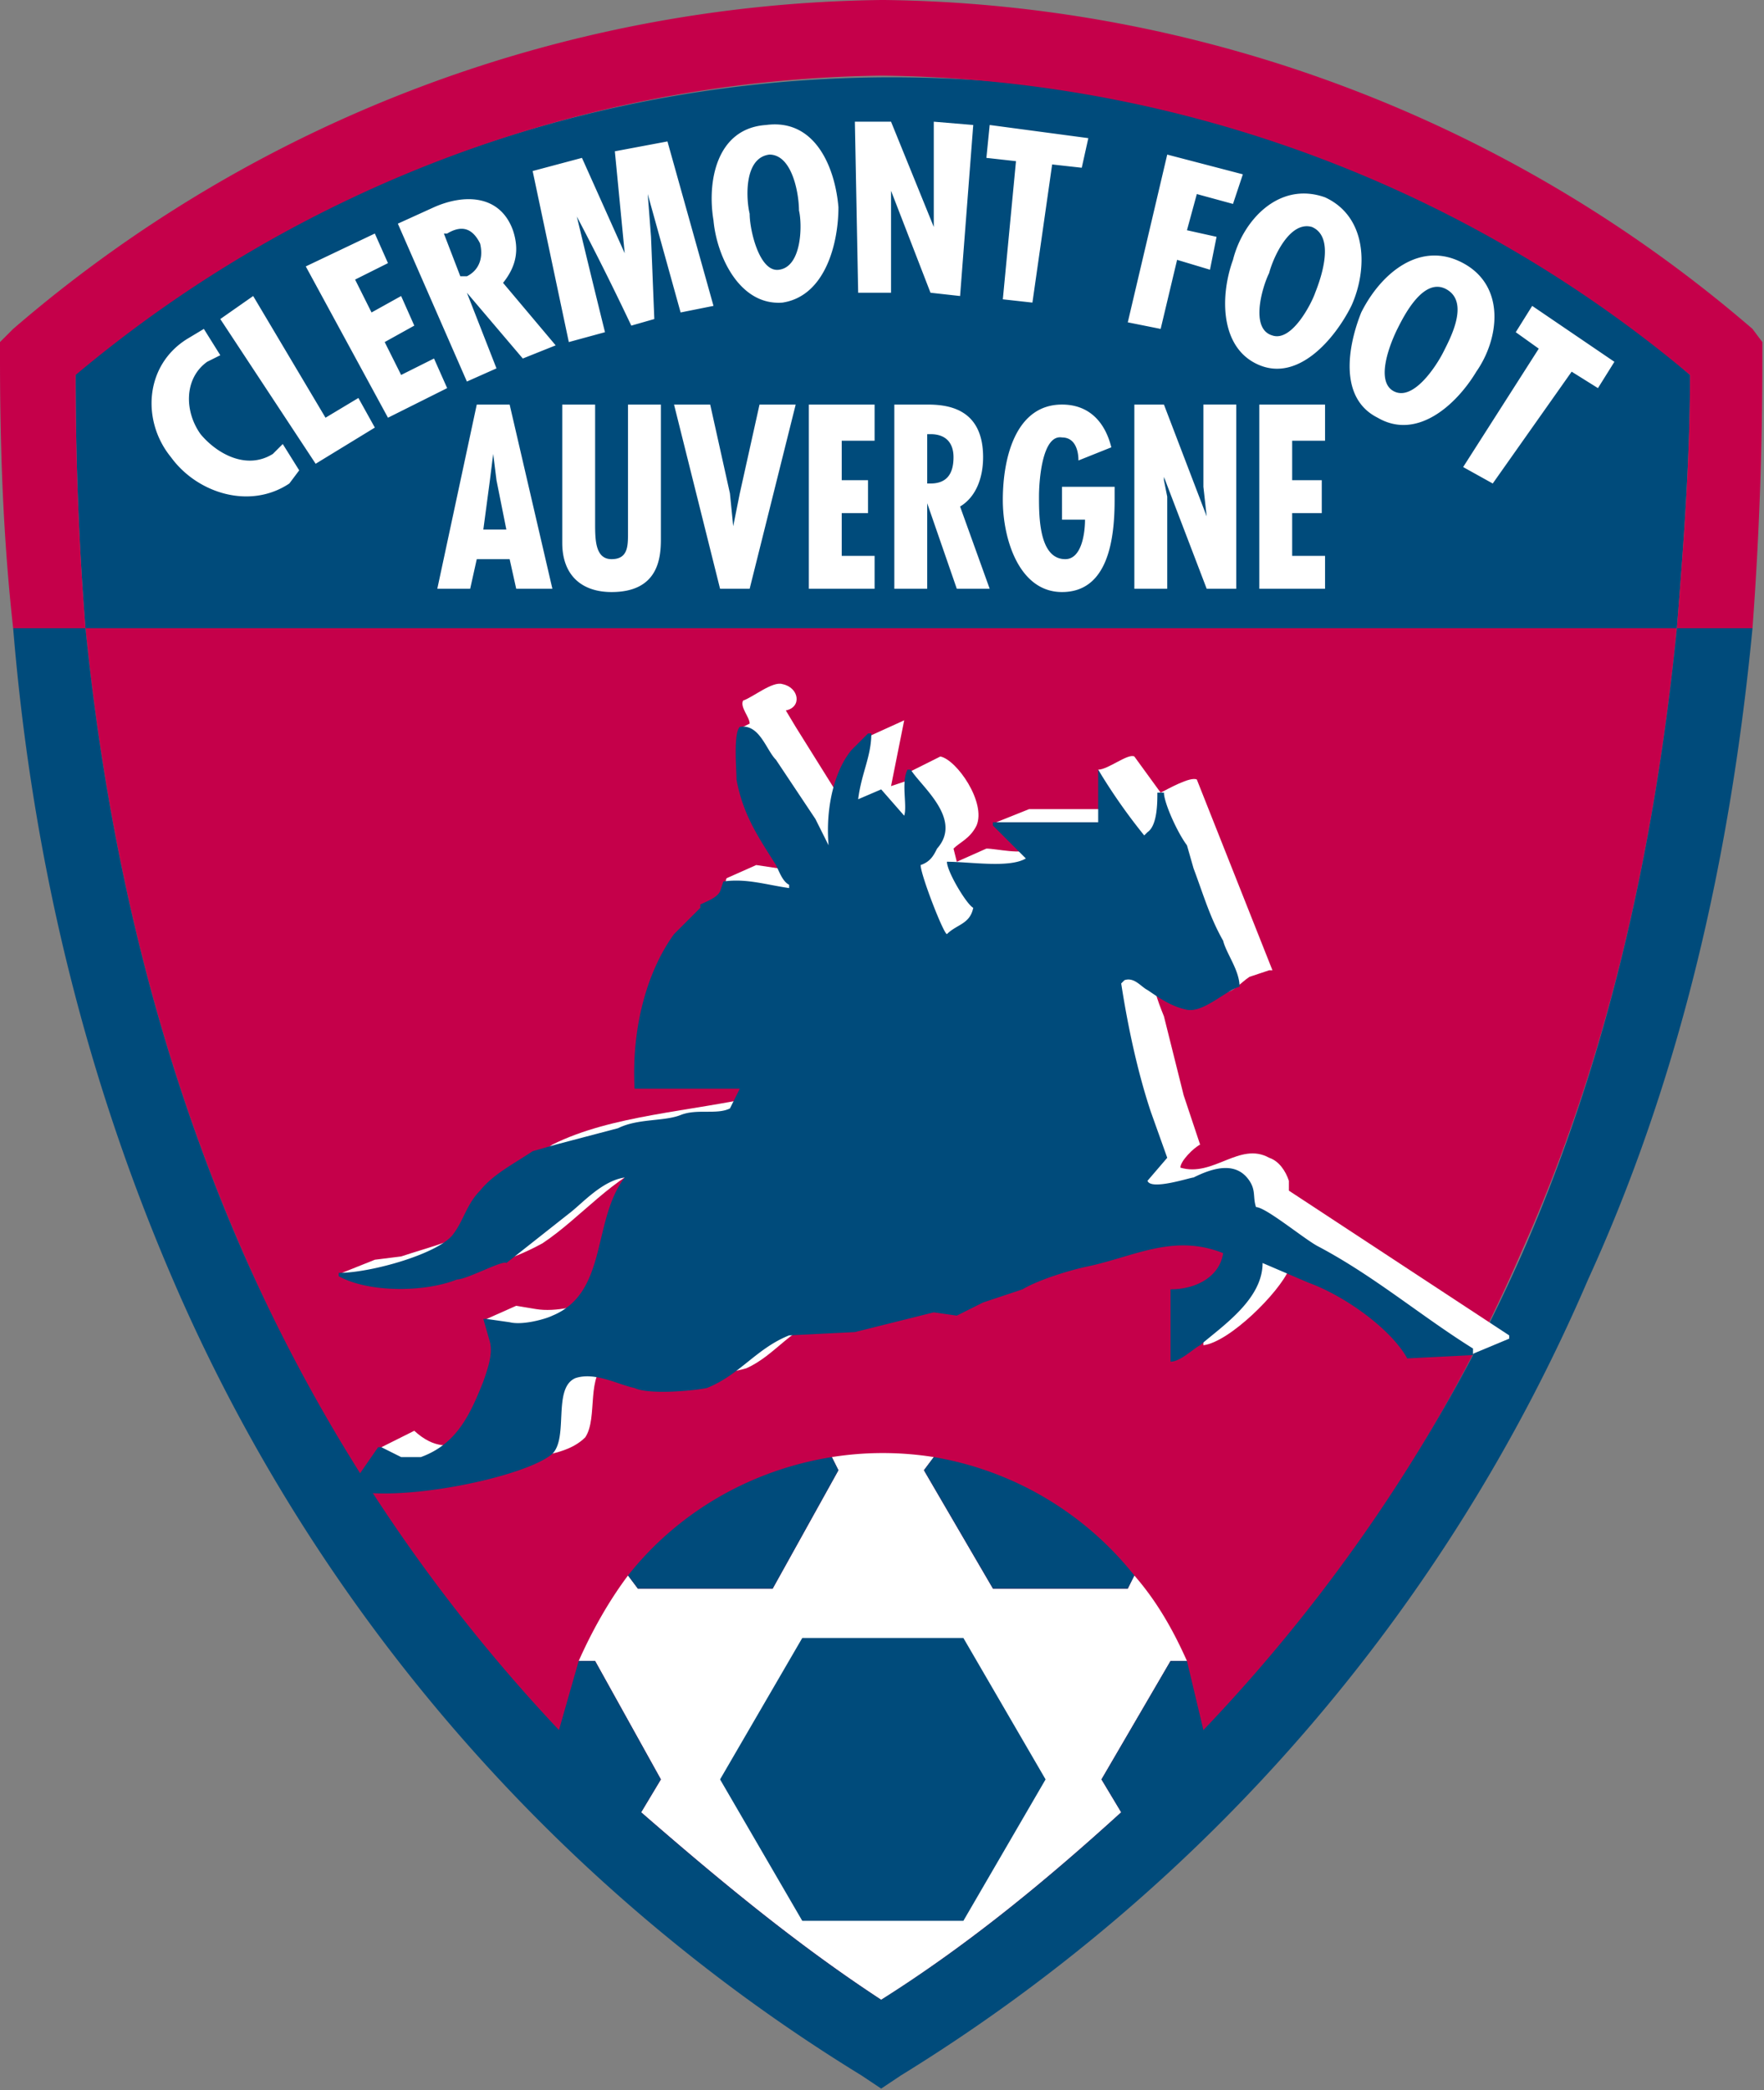 <svg height="635.5" width="536.5" xmlns="http://www.w3.org/2000/svg"><rect width="100%" height="100%" fill="#808080" stroke="none"/><path d="m74 381a507 507 0 0 0 194 227 507 507 0 0 0 195-228c25-56 40-119 47-189h-484c7 70 23 133 48 190z" fill="#c5004a"/><path d="m361 34a389 389 0 0 0 -338 79c0 27 1 53 3 78h484c2-25 4-51 4-77-43-38-94-65-153-80z" fill="#004b7b"/><path d="m23 114a389 389 0 0 1 245-91 389 389 0 0 1 246 91c0 26-2 52-4 77h23c2-27 3-54 3-82v-5l-3-4a412 412 0 0 0 -264-100h-1a412 412 0 0 0 -264 100l-4 4v5c0 28 1 55 4 82h22c-2-25-3-51-3-77z" fill="#c5004a"/><path d="m83 138c-8 5-17 0-22-6-5-7-5-17 2-22l4-2-5-8-5 3c-13 8-14 25-5 36 8 11 24 16 36 8l3-4-5-8zm16-11-22-37-10 7 29 44 18-11-5-9zm23-13-5-10 9-5-4-9-9 5-5-10 10-5-4-9-21 10 25 46 18-9-4-9zm34-44c-4-11-15-11-24-7l-11 5 21 48 9-4-9-23 17 20 10-4-16-19c4-5 5-10 3-16zm-14 14h-2l-5-13h1c5-3 8-1 10 3 1 4 0 8-4 10zm45-38 3 31-13-29-15 4 11 52 11-3a4407 4407 0 0 1 -9-37v1a880 880 0 0 1 17 34l7-2-1-25-1-13 10 36 10-2-14-50zm46-8c-15 1-18 17-16 29 1 11 8 26 21 25 13-2 17-18 17-29-1-12-7-27-22-25zm4 44c-6 1-9-12-9-17-1-4-2-17 6-18 7 0 9 12 9 17 1 4 1 17-6 18zm47-21v8l-13-32h-11l1 52h10v-24-2-5l12 31 9 1 4-52-12-1zm16-13 9 1-4 42 9 1 6-42 9 1 2-9-30-4zm64 11 11 3 3-9-23-6-12 51 10 2 5-21 10 3 2-10-9-2zm39 1c-14-5-25 7-28 19-4 11-4 27 8 32s23-8 28-18c5-11 5-27-8-33zm-3 29c-1 3-7 15-13 13-7-2-3-15-1-19 1-4 6-16 13-14 7 3 3 15 1 20zm45-9c-13-7-25 3-31 15-4 10-7 26 5 32 12 7 24-4 30-14 7-10 9-26-4-33zm-6 27c-2 4-9 15-15 12s-1-15 1-19 8-16 15-12 1 15-1 19zm27-14-5 8 7 5-23 36 9 5 24-34 8 5 5-8zm-321 30-12 56h10l2-9h10l2 9h11l-13-56zm2 38 2-15 1-8 1 8 3 15zm44 1c0 4 0 8-5 8s-5-6-5-11v-36h-10v42c0 10 6 15 15 15 14 0 15-10 15-16v-41h-10zm34-12-2 10-1-10-6-27h-11l14 56h9l14-56h-11zm31 6h8v-10h-8v-12h10v-11h-20v56h20v-10h-10zm43-17c0-15-11-16-17-16h-10v56h10v-26l9 26h10l-9-25c5-3 7-9 7-15zm-16 8h-1v-15h1c5 0 7 3 7 7 0 5-2 8-7 8zm40 11h7c0 4-1 12-6 12-8 0-8-13-8-19 0-5 1-19 7-18 4 0 5 4 5 7l10-4c-2-8-7-13-15-13-14 0-18 16-18 29 0 12 5 28 18 28 14 0 16-16 16-28v-4h-16zm43-10 1 9-13-34h-9v56h10v-28l-1-5v-1l13 34h9v-56h-10zm27 21v-13h9v-10h-9v-12h10v-11h-20v56h20v-10zm-52 382-6-10 21-36h5c-4-9-9-18-16-26l-2 4h-41l-21-36 3-4a99 99 0 0 0 -31 0l2 4-20 36h-41l-3-4c-6 8-11 17-15 26h5l20 36-6 10c23 20 47 40 73 57 27-17 51-37 73-57z" fill="#fff"/><g fill="#004b7b"><path d="m510 191c-7 70-22 133-47 190a507 507 0 0 1 -97 145l-5-21h-5l-21 36 6 10c-22 20-46 40-73 57-26-17-50-37-73-57l6-10-20-36h-5l-6 21a511 511 0 0 1 -96-145c-25-57-41-120-48-190h-22c6 73 23 139 49 199a529 529 0 0 0 209 241l6 4 6-4a529 529 0 0 0 209-242c27-59 43-125 50-198z"/><path d="m244 498-25 43 25 43h49l25-43-25-43zm99-15 2-4a99 99 0 0 0 -61-36l-3 4 21 36zm-108 0 20-36-2-4c-25 4-47 17-62 36l3 4z"/></g><path d="m392 362v-3c-1-3-3-6-6-7-9-5-17 6-27 3 0-2 4-6 6-7l-5-15-6-24c-2-5-4-10-3-15l2-1c5 0 13 7 18 9 4 0 6-3 9-5l6-2h1l-23-58c-2-1-9 3-11 4l-8-11c-2-1-8 4-11 4l6 12h-27l-10 4v1l11 7c-3 2-11 0-14 0l-9 4-1-4c2-2 5-3 7-7 3-7-6-20-11-21l-10 5 1 2-6 2 4-20-11 5-6 21h-1l-5-8-10-16-3-5c5-1 4-7-1-8-3-1-9 4-12 5-1 2 2 5 2 7l-2 1c-1 1 0 1 1 2h-2l11 13 1 6 13 24-20-3-9 4c-1 2 1 3 2 5l-8 9c-8 9-12 28-12 45v1l32-1-3 7c-22 5-46 6-64 15-6 4-11 9-15 14-2 3-3 8-6 10-7 5-16 7-25 10l-8 1-10 4c1 2 16 2 19 2l3-2c17 0 28-3 39-9 12-8 21-20 36-26l-6 13c-4 12-4 24-14 30-4 2-12 4-18 3l-6-1-9 4 10 13c1 2-4 10-5 12-6 8-15 20-27 9l-10 5 3 3-3 5c15 3 35-1 47-5 5-1 11-2 15-6 4-6 0-19 7-23 5-2 11 2 16 3 8 2 19 1 26-1 9-4 14-13 24-15l17-1 27-6 6 1 2-2 12-4c10-5 20-7 31-11 3 0 16-5 19-4l16 7c-3 3-6 6-12 7 0 3-2 2-3 3v18c8-1 23-16 26-23l18 8 37 18 12-5v-1z" fill="#fff"/><path d="m401 379c-4-2-16-12-19-12-1-3 0-5-2-8-4-6-11-4-17-1-1 0-13 4-14 1l6-7-5-14c-4-12-7-26-9-39l1-1c3-1 5 2 7 3 3 2 7 5 12 6s12-6 16-7c0-5-4-10-5-14-4-7-6-14-9-22l-2-7c-3-4-7-13-7-16h-2c0 3 0 10-3 12l-1 1a175 175 0 0 1 -14-20v16h-32v1l10 10c-5 3-17 1-24 1 0 3 6 13 8 14-1 5-5 5-8 8-1 0-8-18-8-21 3-1 4-3 5-5 8-9-5-19-8-24h-1c-2 4 0 11-1 14l-7-8-7 3c1-8 4-13 4-20h-1l-5 5c-5 6-8 17-7 29l-4-8-12-18c-3-3-5-11-11-10-2 2-1 13-1 16 2 11 7 18 12 26 1 2 2 5 4 6v1c-7-1-13-3-20-2l-1 3c-1 2-4 3-6 4v1l-8 8c-8 11-13 28-12 47h32l-3 6c-4 2-10 0-15 2s-13 1-19 4l-19 5-7 2c-6 4-12 7-16 12-4 4-5 9-8 13-4 6-25 12-35 12v1c9 5 26 5 36 1 3 0 14-6 15-5l19-15c4-3 10-10 17-11-10 13-5 35-22 42-2 1-9 3-13 2l-7-1h-1l2 7c1 4-1 9-2 12-4 10-8 19-19 23h-6l-6-3h-1a6619 6619 0 0 1 -9 13c16 4 54-4 62-11 5-5 0-20 7-23 6-2 13 2 18 3 4 2 17 1 22 0 10-4 15-12 25-16l20-1 24-6 7 1 8-4 12-4c5-3 15-6 20-7 14-3 26-10 41-4-1 7-8 11-16 11v22c3 0 7-4 9-5 7-6 19-14 19-25l14 6c11 4 25 14 30 23l20-1v-2c-16-10-30-22-47-31z" fill="#004b7b"/></svg>